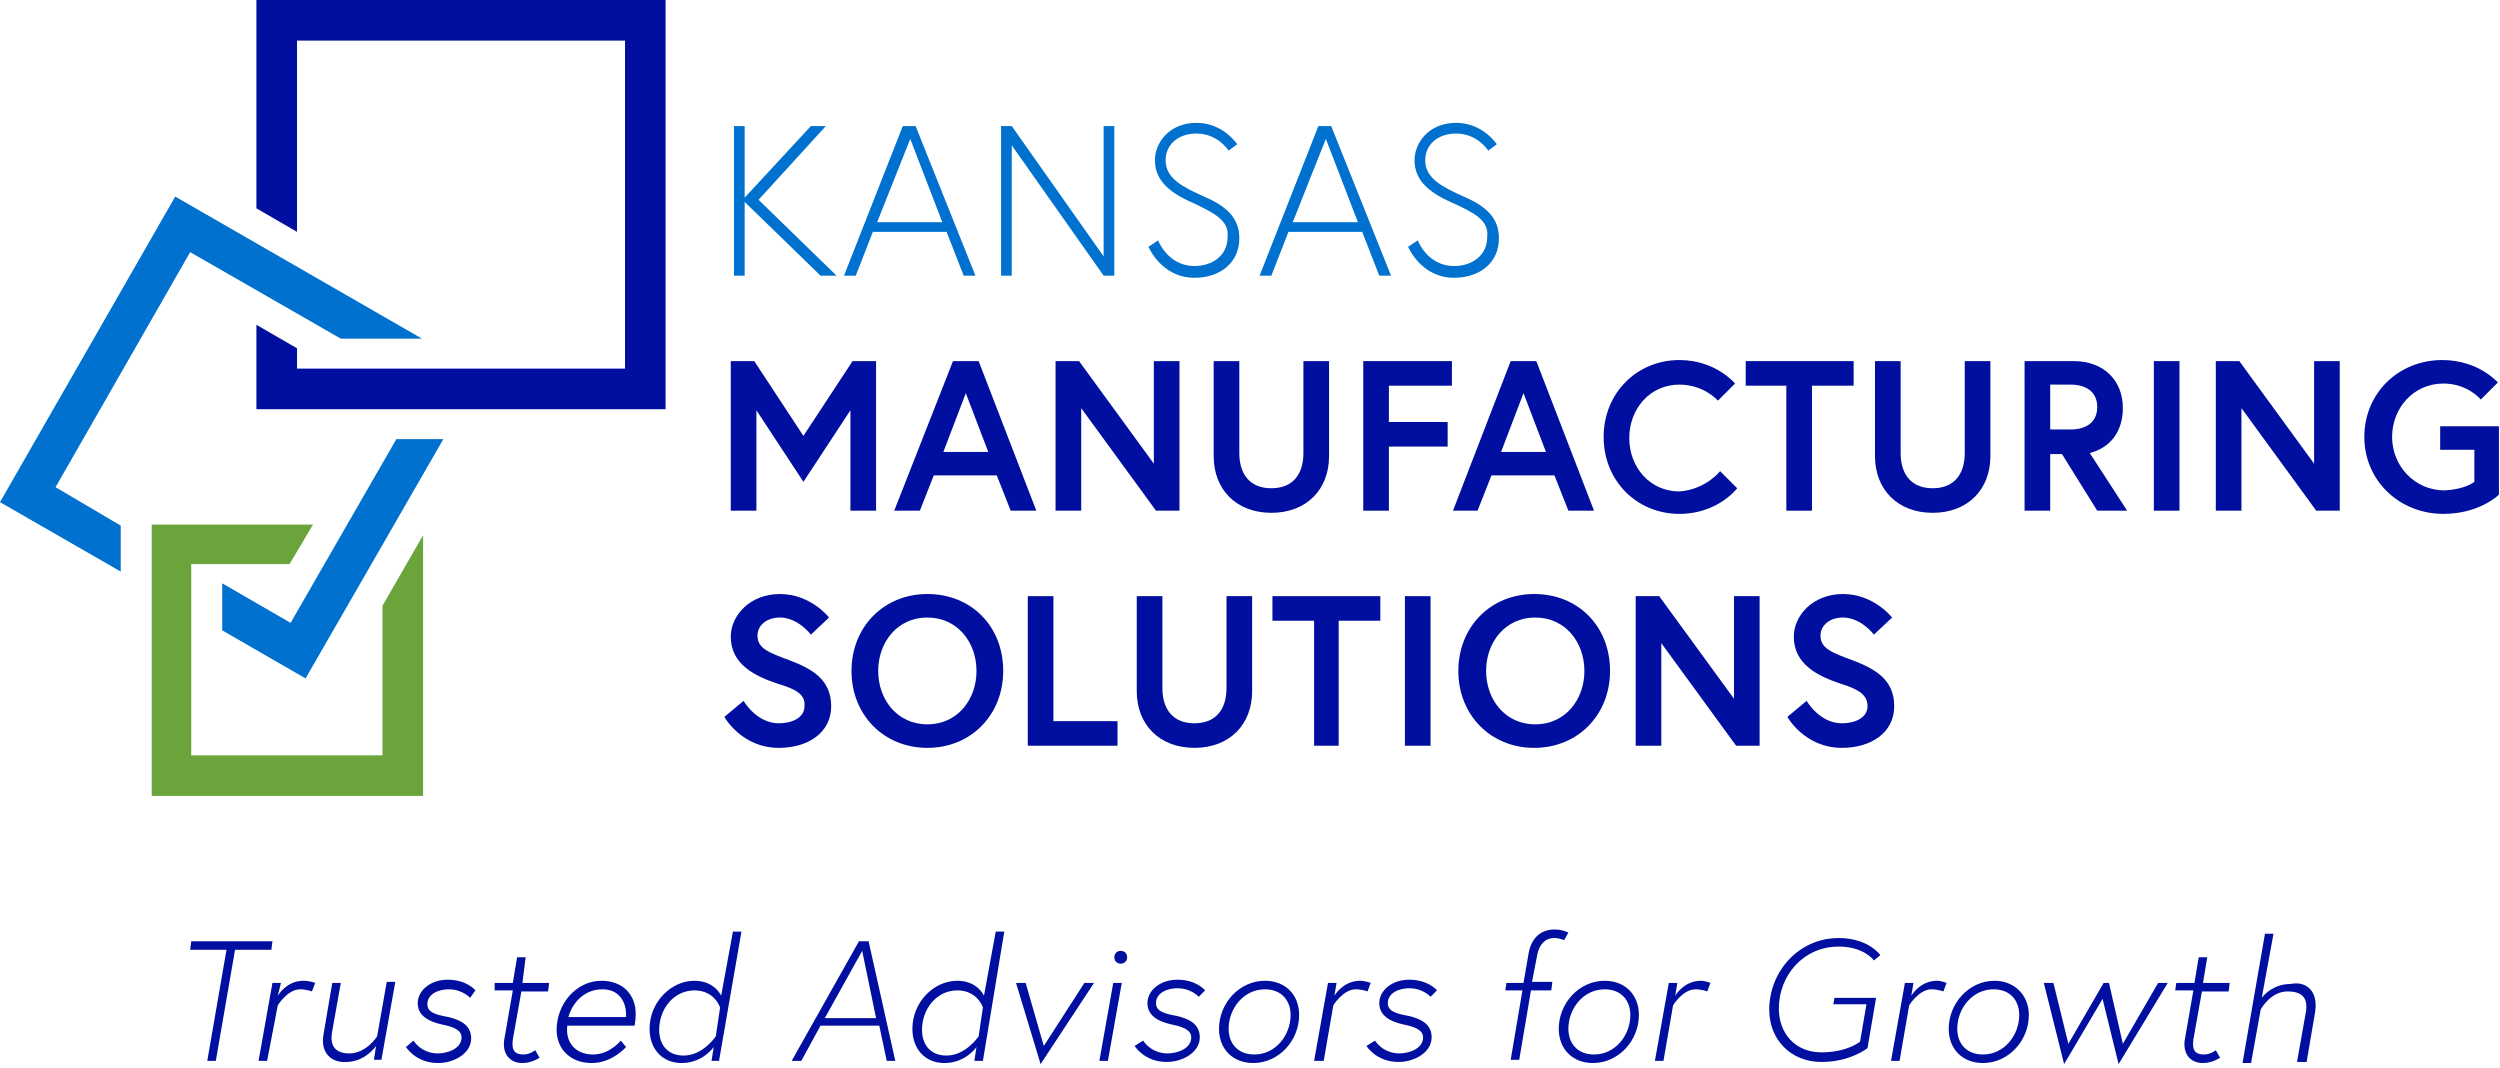 <?xml version="1.0" encoding="UTF-8"?>
<svg xmlns="http://www.w3.org/2000/svg" xmlns:xlink="http://www.w3.org/1999/xlink" height="100" width="234" viewBox="0 0 234 100">
<style type="text/css">
	.st0{fill:#0071CE;}
	.st1{fill:#000F9F;}
	.st2{fill:#6BA43A;}
</style>
<g>
	<path class="st0" d="M69.7,18.5l6.2-6.7h1.4L71,18.7l7.3,7.1h-1.5l-7.1-6.9v6.9h-1v-14h1V18.5z"/>
	<path class="st0" d="M84.5,11.8h1.2l5.6,14h-1.1l-1.6-4.1h-6.9l-1.6,4.1h-1.1L84.5,11.8z M82.1,20.8h6.1l-3-7.8L82.1,20.8z"/>
	<path class="st0" d="M94.7,11.8l8.6,12.2V11.8h1v14h-1l-8.6-12.2v12.2h-1v-14H94.7z"/>
	<path class="st0" d="M111.9,19.1c-2.1-0.9-3.8-2-3.8-4.1c0-1.6,1.3-3.5,3.9-3.5c2.5,0,3.8,2,3.8,2l-0.8,0.6c0,0-1-1.6-3-1.6
		c-1.8,0-2.9,1.1-2.9,2.5c0,1.7,1.6,2.5,3.6,3.4c2.1,0.9,3.3,2,3.3,3.9c0,2.3-1.8,3.7-4.2,3.7c-3.1,0-4.3-2.9-4.3-2.9l0.9-0.6
		c0,0,0.9,2.4,3.4,2.4c1.7,0,3.1-1,3.1-2.7C115.1,20.6,113.5,19.9,111.9,19.1z"/>
	<path class="st0" d="M123.4,11.8h1.2l5.6,14h-1.1l-1.6-4.1h-6.9l-1.6,4.1h-1.1L123.4,11.8z M121,20.8h6.1l-3-7.8L121,20.8z"/>
	<path class="st0" d="M136.2,19.1c-2.1-0.9-3.8-2-3.8-4.1c0-1.6,1.3-3.5,3.9-3.5c2.5,0,3.8,2,3.8,2l-0.8,0.6c0,0-1-1.6-3-1.6
		c-1.8,0-2.9,1.1-2.9,2.5c0,1.7,1.6,2.5,3.6,3.4c2.1,0.9,3.3,2,3.3,3.9c0,2.3-1.8,3.7-4.2,3.7c-3.1,0-4.3-2.9-4.3-2.9l0.9-0.6
		c0,0,0.9,2.4,3.4,2.4c1.7,0,3.1-1,3.1-2.7C139.4,20.6,137.9,19.9,136.2,19.1z"/>
	<path class="st1" d="M70.6,33.8l4.6,7l4.6-7H82v14h-2.4v-9.4l-4.4,6.7l-4.4-6.7v9.4h-2.4v-14H70.6z"/>
	<path class="st1" d="M89.2,33.8h2.4l5.4,14h-2.4l-1.3-3.3h-5.9l-1.3,3.3h-2.4L89.2,33.8z M88.3,42.3h4.2l-2.1-5.5L88.3,42.3z"/>
	<path class="st1" d="M101,33.8l7,9.6v-9.6h2.4v14h-2.2l-7-9.6v9.6h-2.4v-14H101z"/>
	<path class="st1" d="M122,33.8h2.4v8.9c0,3.1-2.1,5.3-5.4,5.3s-5.4-2.2-5.4-5.3v-8.9h2.4c0,0,0,4,0,8.6c0,2,1,3.3,3,3.3
		c2,0,3-1.3,3-3.3C122,37.8,122,33.8,122,33.8z"/>
	<path class="st1" d="M130,39.5h5.5v2.3H130v6h-2.4v-14h8.3v2.3H130V39.5z"/>
	<path class="st1" d="M141.4,33.8h2.4l5.4,14h-2.4l-1.3-3.3h-5.9l-1.3,3.3H136L141.4,33.8z M140.5,42.3h4.2l-2.1-5.5L140.5,42.3z"/>
	<path class="st1" d="M161,44.1l1.6,1.6c0,0-1.8,2.4-5.4,2.4c-4,0-7.1-3.1-7.1-7.2s3.1-7.2,7.1-7.2c3.4,0,5.2,2.2,5.2,2.2l-1.6,1.6
		c0,0-1.3-1.5-3.6-1.5c-2.8,0-4.7,2.3-4.7,5c0,2.7,1.9,5,4.7,5C159.7,45.8,161,44.1,161,44.1z"/>
	<path class="st1" d="M167.3,36.1h-3.9v-2.3h10.1v2.3h-3.9v11.7h-2.4V36.1z"/>
	<path class="st1" d="M183.9,33.8h2.4v8.9c0,3.1-2.1,5.3-5.4,5.3s-5.4-2.2-5.4-5.3v-8.9h2.4c0,0,0,4,0,8.6c0,2,1,3.3,3,3.3
		c2,0,3-1.3,3-3.3C183.9,37.8,183.9,33.8,183.9,33.8z"/>
	<path class="st1" d="M189.5,33.8h4.6c2.8,0,4.6,1.8,4.6,4.4c0,2.1-1.1,3.7-3.1,4.2l3.5,5.4h-2.8l-3.3-5.3h-1.1v5.3h-2.4V33.8z
		 M196.3,38.1c0-1.4-1-2.1-2.5-2.1h-1.9v4.2h1.9C195.3,40.2,196.3,39.5,196.3,38.1z"/>
	<path class="st1" d="M201.6,33.8h2.4v14h-2.4V33.8z"/>
	<path class="st1" d="M209.6,33.8l7,9.6v-9.6h2.4v14h-2.2l-7-9.6v9.6h-2.4v-14H209.6z"/>
	<path class="st1" d="M231.6,45.1v-3h-3.2v-2.2h5.5v6.4c0,0-1.8,1.8-5.2,1.8c-4.1,0-7.4-3.1-7.4-7.2s3.2-7.2,7.3-7.2
		c3.4,0,5.2,2.1,5.2,2.1l-1.6,1.6c0,0-1.2-1.5-3.5-1.5c-2.8,0-4.8,2.3-4.8,5c0,2.7,2.1,5,4.9,5C230.8,45.8,231.6,45.1,231.6,45.1z"
		/>
	<path class="st1" d="M72.8,64c-2.1-0.7-4.4-1.8-4.4-4.4c0-2,1.8-4,4.6-4c2.9,0,4.6,2.2,4.6,2.2l-1.7,1.6c0,0-1.2-1.6-2.9-1.6
		c-1.2,0-2.1,0.7-2.1,1.7c0,1.2,1.1,1.6,3,2.3c2.1,0.8,3.9,1.8,3.9,4.3c0,2.5-2.2,3.9-4.9,3.9c-3.5,0-5.1-2.9-5.1-2.9l1.8-1.5
		c0,0,1.2,2.1,3.3,2.1c1.2,0,2.4-0.5,2.4-1.6C75.4,65,74.5,64.5,72.8,64z"/>
	<path class="st1" d="M93.9,62.8c0,4.1-3,7.2-7.1,7.2s-7.1-3.1-7.1-7.2s3-7.2,7.1-7.2S93.9,58.6,93.9,62.8z M91.4,62.8
		c0-2.7-1.8-5-4.6-5s-4.6,2.3-4.6,5c0,2.7,1.8,5,4.6,5S91.4,65.5,91.4,62.8z"/>
	<path class="st1" d="M96.2,55.8h2.4v11.7h6v2.3h-8.4V55.8z"/>
	<path class="st1" d="M114.8,55.8h2.4v8.9c0,3.1-2.1,5.3-5.4,5.3s-5.4-2.2-5.4-5.3v-8.9h2.4c0,0,0,4,0,8.6c0,2,1,3.3,3,3.3
		c2,0,3-1.3,3-3.3C114.8,59.8,114.8,55.8,114.8,55.8z"/>
	<path class="st1" d="M123,58.1h-3.9v-2.3h10.1v2.3h-3.9v11.7H123V58.1z"/>
	<path class="st1" d="M131.5,55.8h2.4v14h-2.4V55.8z"/>
	<path class="st1" d="M150.7,62.8c0,4.1-3,7.2-7.1,7.2s-7.1-3.1-7.1-7.2s3-7.2,7.1-7.2S150.7,58.6,150.7,62.8z M148.3,62.8
		c0-2.7-1.8-5-4.6-5s-4.6,2.3-4.6,5c0,2.7,1.8,5,4.6,5S148.3,65.5,148.3,62.8z"/>
	<path class="st1" d="M155.3,55.8l7,9.6v-9.6h2.4v14h-2.2l-7-9.6v9.6h-2.4v-14H155.3z"/>
	<path class="st1" d="M172.3,64c-2.1-0.7-4.4-1.8-4.4-4.4c0-2,1.8-4,4.6-4c2.9,0,4.6,2.2,4.6,2.2l-1.7,1.6c0,0-1.2-1.6-2.9-1.6
		c-1.2,0-2.1,0.7-2.1,1.7c0,1.2,1.1,1.6,3,2.3c2.1,0.8,3.9,1.8,3.9,4.3c0,2.5-2.2,3.9-4.9,3.9c-3.5,0-5.1-2.9-5.1-2.9l1.8-1.5
		c0,0,1.2,2.1,3.3,2.1c1.2,0,2.4-0.5,2.4-1.6C174.8,65,173.9,64.5,172.3,64z"/>
</g>
<g>
	<path class="st1" d="M21.2,88.9h-3.4l0.1-0.8h7.6l-0.1,0.8H22l-1.8,10.4h-0.8L21.2,88.9z"/>
	<path class="st1" d="M29.5,92l-0.3,0.8c0,0-0.5-0.2-1.1-0.2c-1.2,0-2.1,1.5-2.1,1.5L25,99.3h-0.8l1.3-7.3h0.8L26,93.2
		c0,0,0.8-1.4,2.4-1.4C29,91.8,29.5,92,29.5,92z"/>
	<path class="st1" d="M30.3,96.7l0.8-4.7h0.8l-0.8,4.5c-0.3,1.5,0.4,2.1,1.6,2.1c1.6,0,2.6-1.6,2.6-1.6l0.9-5.1h0.8l-1.3,7.3H35
		l0.2-1.3c0,0-1,1.5-2.8,1.5C31.2,99.5,29.9,98.7,30.3,96.7z"/>
	<path class="st1" d="M38.7,97.4c0,0,0.7,1.2,2.3,1.2c0.8,0,2.2-0.4,2.2-1.5c0-0.7-0.8-1-1.8-1.2c-1.4-0.3-2.3-0.9-2.3-2
		c0-1.2,1.2-2.2,2.8-2.2c1.8,0,2.6,1,2.6,1L44,93.4c0,0-0.7-0.8-2-0.8c-0.9,0-2,0.4-2,1.4c0,0.8,0.9,1,2,1.2c1.2,0.3,2.1,0.8,2.1,2
		c0,1.4-1.6,2.3-3.1,2.3c-2.1,0-3-1.5-3-1.5L38.7,97.4z"/>
	<path class="st1" d="M46.3,92H48l0.4-2.4h0.8L48.9,92h2.5l-0.1,0.8h-2.5l-0.8,4.5c-0.1,0.8,0,1.4,1,1.4c0.6,0,1.1-0.4,1.1-0.4
		l0.4,0.7c0,0-0.7,0.5-1.6,0.5c-1.3,0-1.9-1-1.7-2.2l0.8-4.6h-1.7L46.3,92z"/>
	<path class="st1" d="M59.5,94.9c0,0.2,0,0.5-0.1,1.1h-6.3c-0.2,1.6,0.8,2.7,2.4,2.7c1.6,0,2.6-1.3,2.6-1.3l0.5,0.6
		c0,0-1.3,1.5-3.2,1.5c-2.1,0-3.3-1.4-3.3-3.1c0-2.4,1.8-4.6,4.2-4.6C58.3,91.8,59.5,93.1,59.5,94.9z M58.6,95.2c0,0,0-0.2,0-0.3
		c0-0.9-0.5-2.3-2.2-2.3c-2.1,0-3,1.8-3.2,2.6H58.6z"/>
	<path class="st1" d="M66.6,99.3l0.2-1.3c0,0-1,1.5-3,1.5c-1.8,0-3-1.3-3-3.2c0-2.5,2-4.5,4.2-4.5c1.9,0,2.5,1.4,2.5,1.4l1.1-6h0.8
		l-2.1,12.1H66.6z M67.4,94.3c0,0-0.5-1.6-2.4-1.6c-1.9,0-3.3,1.7-3.3,3.7c0,1.4,0.8,2.4,2.3,2.4c1.8,0,3-1.8,3-1.8L67.4,94.3z"/>
	<path class="st1" d="M80.4,88.1h0.9l2.5,11.2h-0.8l-0.7-3.3h-5.5l-1.8,3.3h-0.9L80.4,88.1z M77.2,95.3H82L80.7,89L77.2,95.3z"/>
	<path class="st1" d="M91.2,99.3l0.2-1.3c0,0-1,1.5-3,1.5c-1.8,0-3-1.3-3-3.2c0-2.5,2-4.5,4.2-4.5c1.9,0,2.5,1.4,2.5,1.4l1.1-6h0.8
		L92,99.3H91.2z M92,94.3c0,0-0.5-1.6-2.4-1.6c-1.9,0-3.3,1.7-3.3,3.7c0,1.4,0.8,2.4,2.3,2.4c1.8,0,3-1.8,3-1.8L92,94.3z"/>
	<path class="st1" d="M96,92l1.7,5.9l3.8-5.9h0.9l-5,7.6L95.1,92H96z"/>
	<path class="st1" d="M104.2,92h0.8l-1.3,7.3h-0.8L104.2,92z M104.9,89c0.4,0,0.6,0.3,0.6,0.6c0,0.4-0.3,0.6-0.6,0.6
		c-0.4,0-0.6-0.3-0.6-0.6C104.3,89.3,104.5,89,104.9,89z"/>
	<path class="st1" d="M107,97.4c0,0,0.7,1.2,2.3,1.2c0.8,0,2.2-0.4,2.2-1.5c0-0.7-0.8-1-1.8-1.2c-1.4-0.3-2.3-0.9-2.3-2
		c0-1.2,1.2-2.2,2.8-2.2c1.8,0,2.6,1,2.6,1l-0.6,0.6c0,0-0.7-0.8-2-0.8c-0.9,0-2,0.4-2,1.4c0,0.8,0.9,1,2,1.2c1.2,0.3,2.1,0.8,2.1,2
		c0,1.4-1.6,2.3-3.1,2.3c-2.1,0-3-1.5-3-1.5L107,97.4z"/>
	<path class="st1" d="M121.6,95c0,2.4-1.9,4.5-4.3,4.5c-1.9,0-3.2-1.3-3.2-3.2c0-2.4,1.9-4.5,4.3-4.5
		C120.3,91.8,121.6,93.1,121.6,95z M120.8,95c0-1.3-0.8-2.4-2.4-2.4c-2,0-3.4,1.8-3.4,3.7c0,1.3,0.8,2.4,2.4,2.4
		C119.4,98.7,120.8,96.9,120.8,95z"/>
	<path class="st1" d="M128.3,92l-0.3,0.8c0,0-0.5-0.2-1.1-0.2c-1.2,0-2.1,1.5-2.1,1.5l-0.9,5.2H123l1.3-7.3h0.8l-0.2,1.2
		c0,0,0.8-1.4,2.4-1.4C127.8,91.8,128.3,92,128.3,92z"/>
	<path class="st1" d="M128.7,97.4c0,0,0.7,1.2,2.3,1.2c0.8,0,2.2-0.4,2.2-1.5c0-0.7-0.8-1-1.8-1.2c-1.4-0.3-2.3-0.9-2.3-2
		c0-1.2,1.2-2.2,2.8-2.2c1.8,0,2.6,1,2.6,1l-0.6,0.6c0,0-0.7-0.8-2-0.8c-0.9,0-2,0.4-2,1.4c0,0.8,0.9,1,2,1.2c1.2,0.3,2.1,0.8,2.1,2
		c0,1.4-1.6,2.3-3.1,2.3c-2.1,0-3-1.5-3-1.5L128.7,97.4z"/>
	<path class="st1" d="M141,92h1.6l0.5-2.9c0.3-1.4,1.2-2.1,2.4-2.1c0.8,0,1.3,0.3,1.3,0.3l-0.4,0.7c0,0-0.4-0.2-0.9-0.2
		c-0.9,0-1.4,0.6-1.6,1.5l-0.5,2.6h1.9l-0.1,0.8h-1.9l-1.1,6.5h-0.8l1.1-6.5h-1.6L141,92z"/>
	<path class="st1" d="M153.4,95c0,2.4-1.9,4.5-4.3,4.5c-1.9,0-3.2-1.3-3.2-3.2c0-2.4,1.9-4.5,4.3-4.5
		C152.1,91.8,153.4,93.1,153.4,95z M152.6,95c0-1.3-0.8-2.4-2.4-2.4c-2,0-3.4,1.8-3.4,3.7c0,1.3,0.8,2.4,2.4,2.4
		C151.2,98.7,152.6,96.9,152.6,95z"/>
	<path class="st1" d="M160.1,92l-0.3,0.8c0,0-0.5-0.2-1.1-0.2c-1.2,0-2.1,1.5-2.1,1.5l-0.9,5.2h-0.8l1.3-7.3h0.8l-0.2,1.2
		c0,0,0.8-1.4,2.4-1.4C159.6,91.8,160.1,92,160.1,92z"/>
	<path class="st1" d="M171.7,93.4h3.9l-0.8,4.7c0,0-1.6,1.3-4.3,1.3c-2.9,0-4.9-2.1-4.9-4.9c0-3.5,2.7-6.7,6.5-6.7
		c2.8,0,3.9,1.6,3.9,1.6l-0.6,0.5c0,0-0.9-1.3-3.3-1.3c-3.3,0-5.6,2.7-5.6,5.8c0,2.3,1.5,4.1,4,4.1c2.4,0,3.6-1,3.6-1l0.6-3.5h-3.1
		L171.7,93.4z"/>
	<path class="st1" d="M182.2,92l-0.3,0.8c0,0-0.5-0.2-1.1-0.2c-1.2,0-2.1,1.5-2.1,1.5l-0.9,5.2h-0.8l1.3-7.3h0.8l-0.2,1.2
		c0,0,0.8-1.4,2.4-1.4C181.7,91.8,182.2,92,182.2,92z"/>
	<path class="st1" d="M189.9,95c0,2.4-1.9,4.5-4.3,4.5c-1.9,0-3.2-1.3-3.2-3.2c0-2.4,1.9-4.5,4.3-4.5
		C188.5,91.8,189.9,93.1,189.9,95z M189,95c0-1.3-0.8-2.4-2.4-2.4c-2,0-3.4,1.8-3.4,3.7c0,1.3,0.8,2.4,2.4,2.4
		C187.6,98.7,189,96.9,189,95z"/>
	<path class="st1" d="M192.2,92l1.4,5.7l3.3-5.7h0.5l1.3,5.7L202,92h0.9l-4.6,7.6l-1.5-6.1l-3.6,6.1l-1.9-7.6H192.2z"/>
	<path class="st1" d="M203.7,92h1.7l0.4-2.4h0.8l-0.4,2.4h2.5l-0.1,0.8h-2.5l-0.8,4.5c-0.1,0.8,0,1.4,1,1.4c0.6,0,1.1-0.4,1.1-0.4
		l0.4,0.7c0,0-0.7,0.5-1.6,0.5c-1.3,0-1.9-1-1.7-2.2l0.8-4.6h-1.7L203.7,92z"/>
	<path class="st1" d="M216.7,94.7l-0.8,4.7H215l0.8-4.5c0.3-1.5-0.3-2.1-1.7-2.1c-1.5,0-2.4,1.5-2.5,1.7l-0.9,5h-0.8l2.1-12.1h0.8
		l-1.1,6c0.3-0.4,1.2-1.3,2.7-1.3C215.8,91.8,217,92.7,216.7,94.7z"/>
</g>
<g>
	<polygon class="st1" points="24,0 24,19.5 27.8,21.7 27.8,3.8 58.5,3.8 58.5,34.5 27.8,34.5 27.8,32.6 24,30.4 24,38.3 62.3,38.3
		62.3,0 	"/>
	<polygon class="st2" points="35.8,70.7 17.9,70.7 17.9,52.8 27.1,52.8 29.3,49.1 14.2,49.1 14.2,74.5 39.6,74.5 39.6,50.1
		35.8,56.7 	"/>
	<polygon class="st0" points="5.2,45.6 17.8,23.6 31.9,31.7 39.5,31.7 16.4,18.4 0,47 11.3,53.5 11.3,49.2 	"/>
	<polygon class="st0" points="27.2,58.3 20.8,54.6 20.8,59 28.6,63.5 41.5,41.1 37.1,41.1 	"/>
</g>
</svg>
